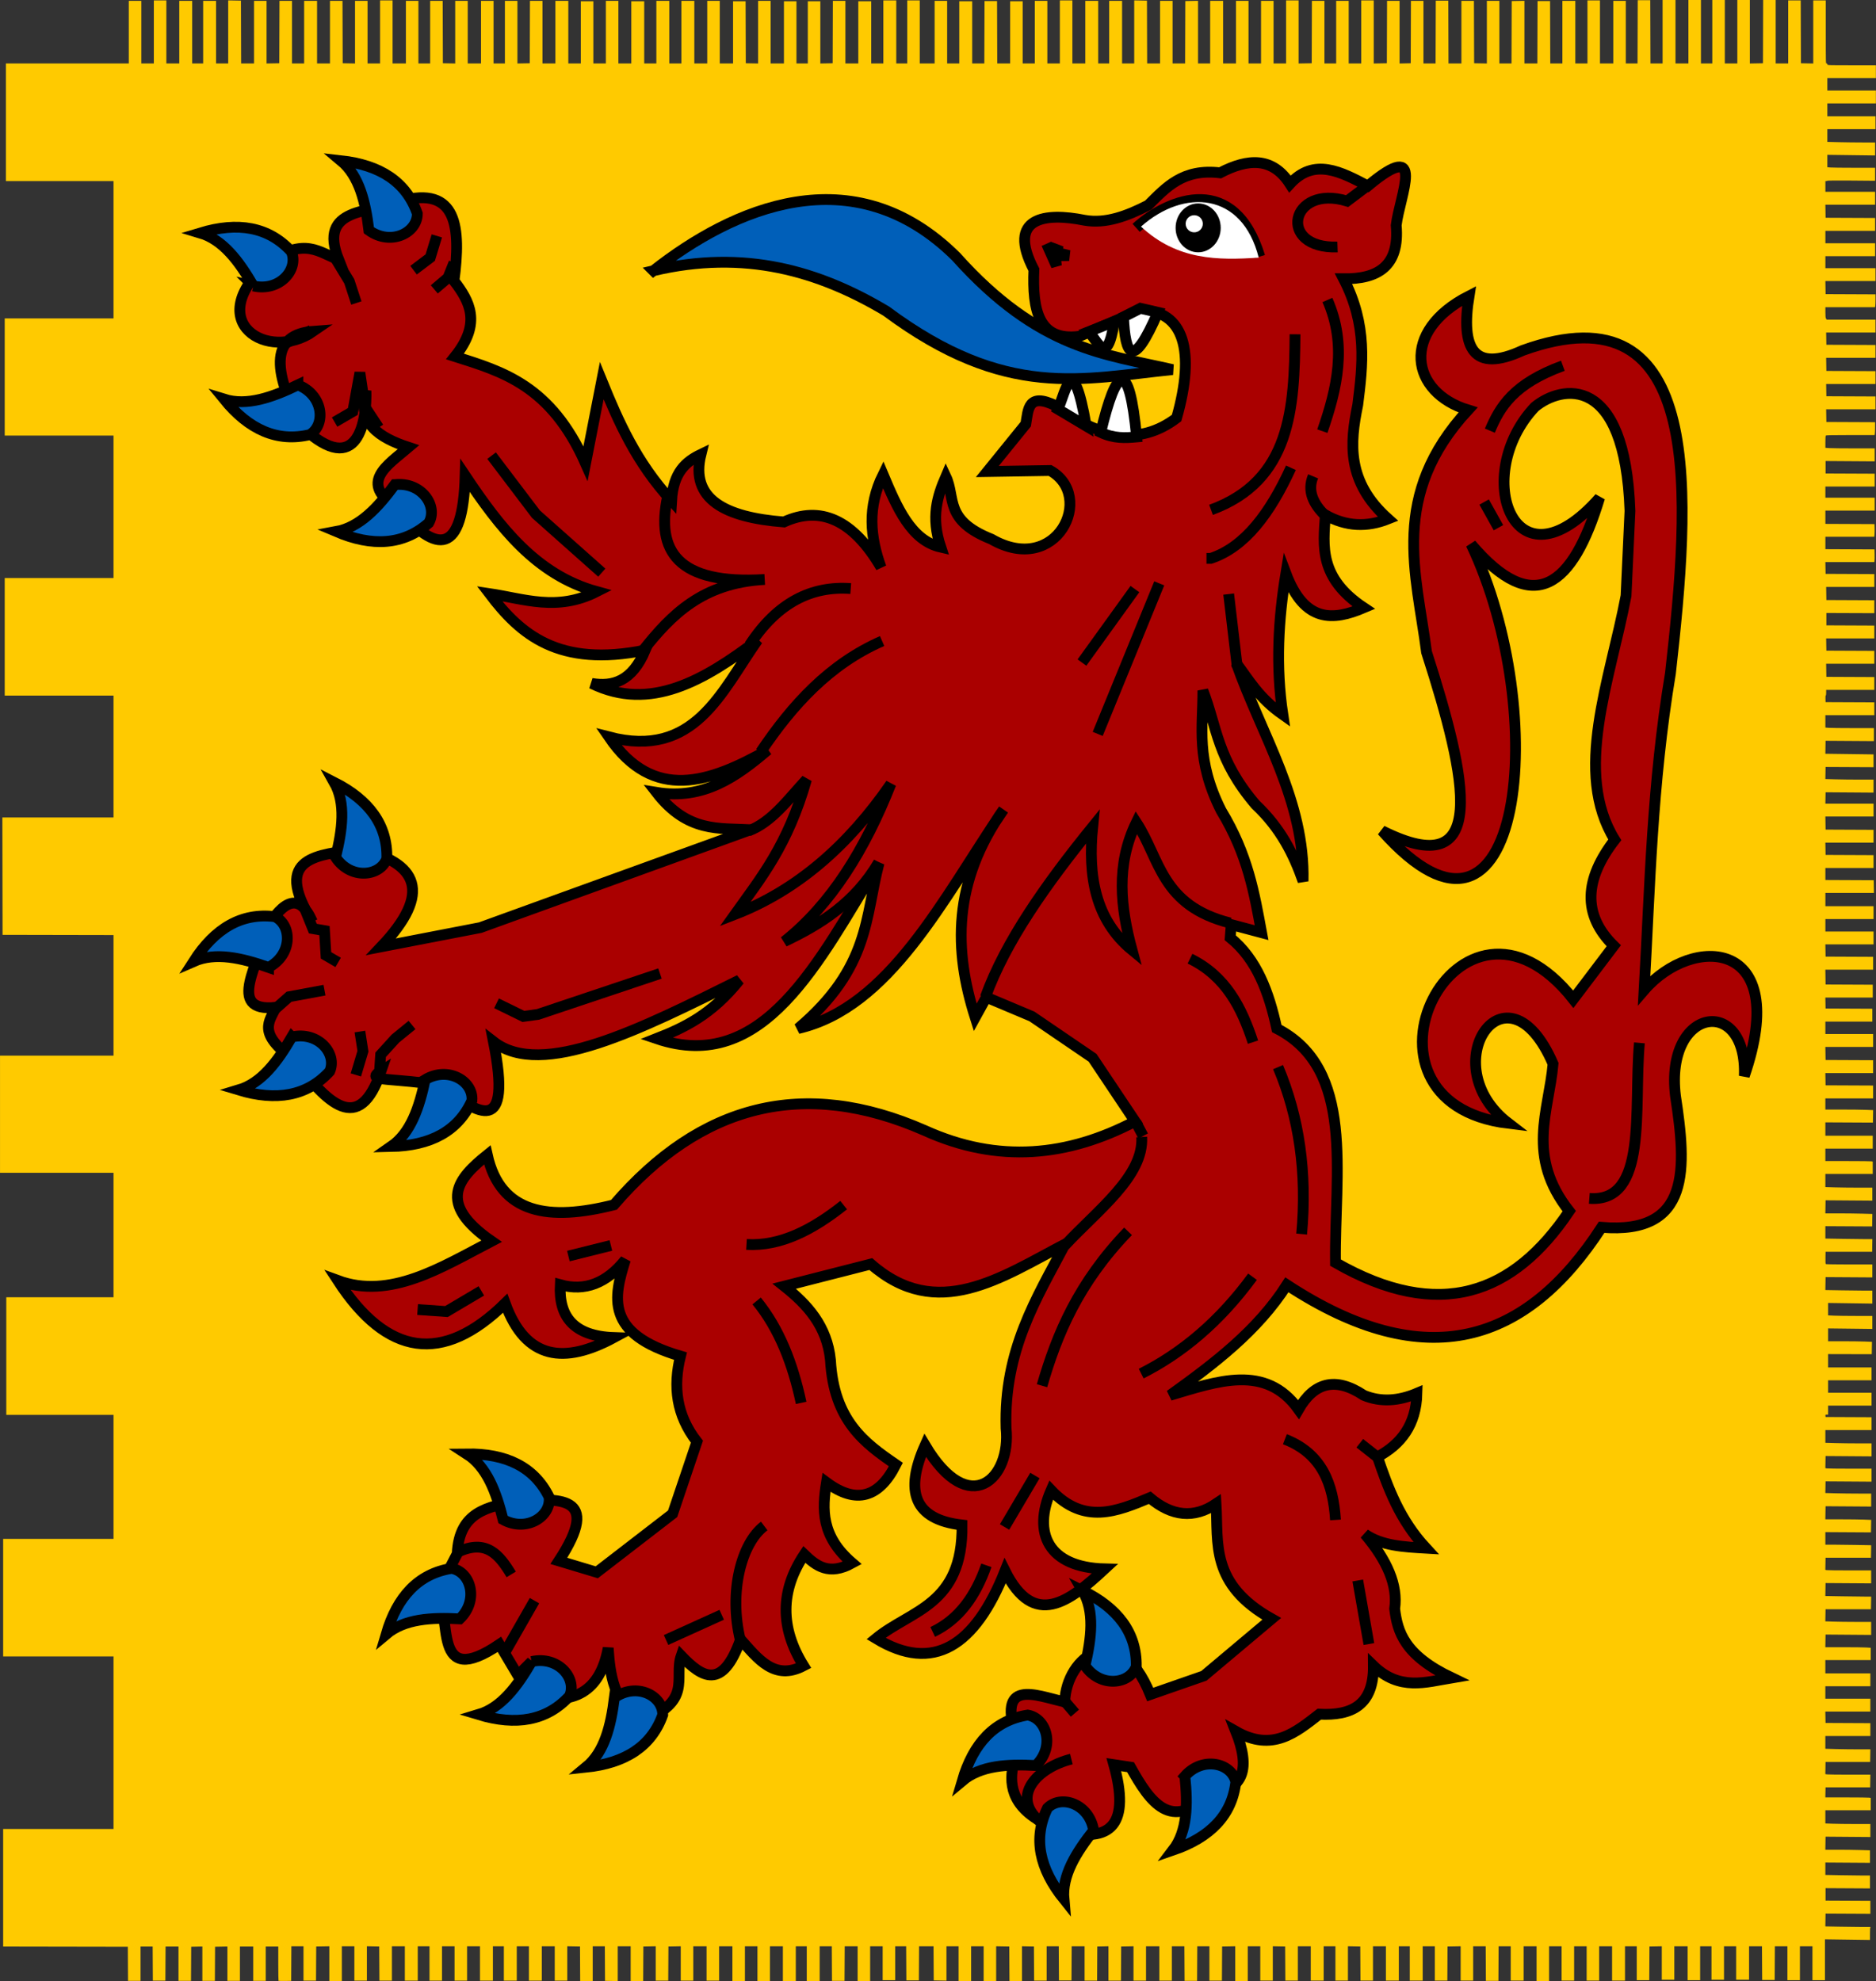 <?xml version="1.0" encoding="UTF-8" standalone="no"?>
<!-- Created with Inkscape (http://www.inkscape.org/) -->

<svg
   xmlns:dc="http://purl.org/dc/elements/1.1/"
   xmlns:cc="http://creativecommons.org/ns#"
   xmlns:rdf="http://www.w3.org/1999/02/22-rdf-syntax-ns#"
   xmlns:svg="http://www.w3.org/2000/svg"
   xmlns="http://www.w3.org/2000/svg"
   xmlns:sodipodi="http://sodipodi.sourceforge.net/DTD/sodipodi-0.dtd"
   xmlns:inkscape="http://www.inkscape.org/namespaces/inkscape"
   width="428.129"
   height="452.178"
   id="svg23180"
   version="1.1"
   inkscape:version="0.48.4 r9939"
   sodipodi:docname="Nieuw document 91">
  <rect width="100%" height="100%" fill="#333333" stroke="none"/>
  <defs
     id="defs23182" />
  <sodipodi:namedview
     id="base"
     pagecolor="#ffffff"
     bordercolor="#666666"
     borderopacity="1.0"
     inkscape:pageopacity="0.0"
     inkscape:pageshadow="2"
     inkscape:zoom="0.35"
     inkscape:cx="240.49302"
     inkscape:cy="186.089"
     inkscape:document-units="px"
     inkscape:current-layer="layer1"
     showgrid="false"
     fit-margin-top="0"
     fit-margin-left="0"
     fit-margin-right="0"
     fit-margin-bottom="0"
     inkscape:window-width="1600"
     inkscape:window-height="837"
     inkscape:window-x="-8"
     inkscape:window-y="-8"
     inkscape:window-maximized="1" />
  <g
     inkscape:label="Laag 1"
     inkscape:groupmode="layer"
     id="layer1"
     transform="translate(-134.507,-266.273)">
    <path
       style="fill:#ffca00;fill-opacity:1"
       d="m 198.074,718.382 c -0.034,-0.037 -0.062,-1.823 -0.062,-3.969 l 0,-3.901 -1.429,0 -1.429,0 0,3.917 0,3.917 -1.429,0 -1.429,0 0,-3.917 0,-3.917 -1.518,0 -1.518,0 0,3.917 0,3.917 -1.429,0 -1.429,0 0,-3.92 0,-3.92 -1.407,0.027 -1.407,0.027 -0.023,3.893 -0.023,3.893 -1.428,0 -1.428,0 0,-3.92 0,-3.92 -1.273,0.027 -1.273,0.028 -0.023,3.893 -0.023,3.893 -1.428,0 -1.428,0 0,-3.917 0,-3.917 -1.473,0 -1.473,0 -0.023,3.893 -0.023,3.893 -1.429,0 -1.429,0 -0.023,-3.893 -0.023,-3.893 -1.383,0 -1.383,0 0,3.917 0,3.917 -1.428,0 -1.428,0 -0.023,-3.893 -0.023,-3.893 -14.225,-0.025 -14.225,-0.025 0,-13.417 0,-13.417 12.595,0 12.595,0 0,-19.685 0,-19.685 -12.595,0 -12.595,0 0,-13.417 0,-13.417 12.595,0 12.595,0 0,-14.152 0,-14.152 -12.237,0 -12.237,0 0,-13.417 0,-13.417 12.237,0 12.237,0 0,-14.201 0,-14.201 -12.952,0 -12.952,0 0,-13.368 0,-13.368 12.952,0 12.952,0 0,-13.76 0,-13.76 -12.662,-0.025 -12.662,-0.025 -0.023,-13.393 -0.023,-13.393 12.684,0 12.684,0 0,-13.907 0,-13.907 -12.416,0 -12.416,0 0,-13.417 0,-13.417 12.416,0 12.416,0 0,-16.257 0,-16.257 -12.416,0 -12.416,0 0,-13.368 0,-13.368 12.416,0 12.416,0 0,-15.67 0,-15.67 -12.282,0 -12.282,0 0,-13.417 0,-13.417 14.024,0 14.024,0 0,-7.149 0,-7.149 1.429,0 1.429,0 0,7.149 0,7.149 1.429,0 1.429,0 0,-7.198 0,-7.198 1.429,0 1.429,0 0,7.198 0,7.198 1.474,0 1.474,0 0,-7.149 0,-7.149 1.474,0 1.474,0 0,7.149 0,7.149 1.251,0 1.25,0 0,-7.149 0,-7.149 1.474,0 1.474,0 0,7.149 0,7.149 1.385,0 1.385,0 0,-7.201 0,-7.201 1.452,0.027 1.452,0.027 0.023,7.174 0.023,7.174 1.473,0 1.473,0 0,-7.149 0,-7.149 1.429,0 1.429,0 0,7.152 0,7.152 1.452,-0.027 1.452,-0.027 0.023,-7.125 0.023,-7.125 1.429,0 1.429,0 0,7.149 0,7.149 1.385,0 1.385,0 0,-7.149 0,-7.149 1.474,0 1.474,0 0,7.149 0,7.149 1.474,0 1.474,0 0,-7.149 0,-7.149 1.429,0 1.429,0 0.023,7.125 0.023,7.125 1.407,0.027 1.407,0.027 0,-7.152 0,-7.152 1.429,0 1.429,0 0,7.149 0,7.149 1.429,0 1.429,0 0,-7.198 0,-7.198 1.429,0 1.429,0 0,7.198 0,7.198 1.518,0 1.518,0 0,-7.149 0,-7.149 1.429,0 1.429,0 0,7.149 0,7.149 1.34,0 1.34,0 0,-7.149 0,-7.149 1.429,0 1.429,0 0.023,7.125 0.023,7.125 1.407,0.027 1.407,0.027 0,-7.152 0,-7.152 1.429,0 1.429,0 0,7.149 0,7.149 1.518,0 1.518,0 0,-7.149 0,-7.149 1.429,0 1.429,0 0,7.149 0,7.149 1.295,0 1.295,0 0,-7.149 0,-7.149 1.429,0 1.429,0 0,7.152 0,7.152 1.407,-0.027 1.407,-0.027 0.023,-7.125 0.023,-7.125 1.429,0 1.429,0 0,7.149 0,7.149 1.474,0 1.474,0 0,-7.149 0,-7.149 1.474,0 1.474,0 0,7.149 0,7.149 1.429,0 1.429,0 0,-7.1 0,-7.1 1.429,0 1.429,0 0,7.1 0,7.1 1.429,0 1.429,0 0,-7.149 0,-7.149 1.429,0 1.429,0 0,7.149 0,7.149 1.474,0 1.474,0 0,-7.1 0,-7.1 1.474,0 1.474,0 0,7.1 0,7.1 1.385,0 1.385,0 0,-7.149 0,-7.149 1.474,0 1.474,0 0,7.149 0,7.149 1.385,0 1.385,0 0,-7.149 0,-7.149 1.474,0 1.474,0 0,7.149 0,7.149 1.474,0 1.474,0 0,-7.149 0,-7.149 1.429,0 1.429,0 0,7.149 0,7.149 1.518,0 1.518,0 0,-7.1 0,-7.1 1.429,0 1.429,0 0.023,7.076 0.023,7.076 1.407,0.027 1.407,0.027 0,-7.152 0,-7.152 1.429,0 1.429,0 0,7.149 0,7.149 1.518,0 1.518,0 0,-7.1 0,-7.1 1.429,0 1.429,0 0,7.1 0,7.1 1.295,0 1.295,0 0,-7.1 0,-7.1 1.429,0 1.429,0 0,7.103 0,7.103 1.407,-0.027 1.407,-0.027 0.023,-7.125 0.023,-7.125 1.429,0 1.429,0 0,7.149 0,7.149 1.474,0 1.474,0 0,-7.1 0,-7.1 1.474,0 1.474,0 0,7.1 0,7.1 1.385,0 1.385,0 0,-7.198 0,-7.198 1.474,0 1.474,0 0,7.198 0,7.198 1.25,0 1.251,0 0,-7.198 0,-7.198 1.429,0 1.429,0 0,7.198 0,7.198 1.697,0 1.697,0 0,-7.149 0,-7.149 1.429,0 1.429,0 0,7.149 0,7.149 1.385,0 1.385,0 0,-7.1 0,-7.1 1.474,0 1.474,0 0,7.1 0,7.1 1.384,0 1.384,0 0.023,-7.125 0.023,-7.125 1.429,0 1.429,0 0.023,7.125 0.023,7.125 1.473,0 1.473,0 0,-7.1 0,-7.1 1.429,0 1.429,0 0,7.1 0,7.1 1.385,0 1.385,0 0,-7.149 0,-7.149 1.429,0 1.429,0 0,7.149 0,7.149 1.429,0 1.429,0 0,-7.198 0,-7.198 1.429,0 1.429,0 0,7.198 0,7.198 1.474,0 1.474,0 0,-7.149 0,-7.149 1.474,0 1.474,0 0,7.149 0,7.149 1.25,0 1.251,0 0,-7.149 0,-7.149 1.474,0 1.474,0 0,7.149 0,7.149 1.385,0 1.385,0 0,-7.201 0,-7.201 1.452,0.027 1.452,0.027 0.023,7.174 0.023,7.174 1.473,0 1.473,0 0,-7.149 0,-7.149 1.429,0 1.429,0 0,7.149 0,7.149 1.429,0 1.429,0 0.023,-7.125 0.023,-7.125 1.452,-0.027 1.452,-0.027 0,7.152 0,7.152 1.385,0 1.385,0 0,-7.149 0,-7.149 1.474,0 1.474,0 0,7.149 0,7.149 1.474,0 1.474,0 0,-7.149 0,-7.149 1.429,0 1.429,0 0,7.149 0,7.149 1.429,0 1.429,0 0,-7.149 0,-7.149 1.429,0 1.429,0 0,7.149 0,7.149 1.429,0 1.429,0 0,-7.198 0,-7.198 1.429,0 1.429,0 0,7.201 0,7.201 1.496,-0.027 1.496,-0.027 0.023,-7.125 0.023,-7.125 1.429,0 1.429,0 0,7.149 0,7.149 1.34,0 1.34,0 0,-7.149 0,-7.149 1.429,0 1.429,0 0,7.149 0,7.149 1.429,0 1.429,0 0,-7.198 0,-7.198 1.429,0 1.429,0 0,7.201 0,7.201 1.496,-0.027 1.496,-0.027 0.023,-7.125 0.023,-7.125 1.429,0 1.429,0 0,7.152 0,7.152 1.273,-0.028 1.273,-0.027 0.023,-7.125 0.023,-7.125 1.429,0 1.429,0 0,7.149 0,7.149 1.384,0 1.384,0 0.023,-7.174 0.023,-7.174 1.429,0 1.429,0 0.023,7.174 0.023,7.174 1.473,0 1.473,0 0,-7.149 0,-7.149 1.429,0 1.429,0 0.023,7.125 0.023,7.125 1.452,0.027 1.452,0.027 0,-7.152 0,-7.152 1.429,0 1.429,0 0,7.149 0,7.149 1.384,0 1.384,0 0.023,-7.125 0.023,-7.125 1.452,-0.027 1.452,-0.027 0,7.152 0,7.152 1.473,0 1.473,0 0.023,-7.125 0.023,-7.125 1.429,0 1.429,0 0.023,7.125 0.023,7.125 1.384,0 1.384,0 0,-7.149 0,-7.149 1.474,0 1.474,0 0,7.149 0,7.149 1.385,0 1.385,0 0,-7.198 0,-7.198 1.429,0 1.429,0 0,7.198 0,7.198 1.518,0 1.518,0 0,-7.149 0,-7.149 1.429,0 1.429,0 0,7.149 0,7.149 1.339,0 1.339,0 0.023,-7.223 0.023,-7.223 1.429,0 1.429,0 0.023,7.223 0.023,7.223 1.384,0 1.384,0 0,-7.247 0,-7.247 1.474,0 1.474,0 0,7.247 0,7.247 1.474,0 1.474,0 0,-7.247 0,-7.247 1.429,0 1.429,0 0,7.247 0,7.247 1.295,0 1.295,0 0,-7.247 0,-7.247 1.429,0 1.429,0 0,7.247 0,7.247 1.429,0 1.429,0 0,-7.247 0,-7.247 1.429,0 1.429,0 0,7.25 0,7.25 1.496,-0.027 1.496,-0.027 0.023,-7.223 0.023,-7.223 1.429,0 1.429,0 0,7.247 0,7.247 1.429,0 1.429,0 0,-7.198 0,-7.198 1.429,0 1.429,0 0.023,7.174 0.023,7.174 1.407,0.027 1.407,0.027 0,-7.201 0,-7.201 1.429,0 1.429,0 0,7.198 c 0,7.133 0,7.198 0.179,7.198 0.119,0 0.179,0.066 0.179,0.196 0,0.194 0.06,0.196 5.538,0.196 l 5.538,0 0,1.469 0,1.469 -5.538,0 -5.538,0 0,1.42 0,1.42 5.538,0 5.538,0 0,1.469 0,1.469 -5.538,0 -5.538,0 0,1.469 0,1.469 5.493,0 5.493,0 0,1.469 0,1.469 -5.493,0 -5.493,0 0,1.453 0,1.453 2.613,0.064 c 1.437,0.035 3.889,0.065 5.449,0.065 l 2.836,0 0,1.484 0,1.484 -5.449,-0.071 -5.449,-0.071 0,1.413 0,1.413 0.683,0.064 c 0.376,0.035 2.828,0.064 5.449,0.064 l 4.765,0 0,1.482 0,1.482 -5.449,-0.045 c -2.997,-0.025 -5.449,-0.008 -5.449,0.036 0,0.044 -0.101,0.081 -0.223,0.081 l -0.223,0 0,1.224 0,1.224 5.672,0 5.672,0 0,1.469 0,1.469 -5.674,0 -5.674,0 0.025,1.493 0.025,1.494 5.65,0.025 5.65,0.025 0,1.468 0,1.468 -5.672,0 -5.672,0 0,1.42 0,1.42 5.672,0 5.672,0 0,1.469 0,1.469 -5.672,0 -5.672,0 0,1.371 0,1.371 5.717,0 5.717,0 0,1.469 0,1.469 -5.719,0 -5.719,0 0.025,1.493 0.025,1.494 5.694,0.025 5.694,0.025 0,1.162 c 0,0.639 -0.025,1.3 -0.056,1.468 l -0.056,0.306 -5.661,0 -5.661,0 0,1.179 c 0,0.92 0.032,1.232 0.144,1.42 l 0.144,0.241 5.572,0 5.572,0 0,1.469 0,1.469 -5.63,0 -5.63,0 0.025,1.396 0.025,1.396 5.605,0.025 5.605,0.025 0,1.468 0,1.468 -5.63,0 -5.63,0 0.025,1.494 0.025,1.493 5.605,0.025 5.605,0.025 0,1.468 0,1.468 -5.63,0 -5.63,0 0.025,1.396 0.025,1.396 5.605,0.025 5.605,0.025 0,1.468 0,1.468 -5.63,0 -5.63,0 0.025,1.445 0.025,1.445 5.56,0.025 5.56,0.025 0,1.162 c 0,0.639 -0.025,1.3 -0.056,1.468 l -0.056,0.306 -5.509,0 c -4.166,0 -5.535,0.029 -5.616,0.118 -0.073,0.08 -0.107,0.545 -0.107,1.454 l 0,1.337 0.871,0.064 c 0.479,0.035 3.011,0.064 5.627,0.064 l 4.756,0 0,1.482 0,1.482 -5.605,-0.038 -5.605,-0.038 0,1.42 0,1.42 5.605,0.025 5.605,0.025 0,1.468 0,1.468 -5.627,0 -5.627,0 0,1.273 0,1.273 5.627,0 5.627,0 0,1.469 0,1.469 -5.627,0 -5.627,0 0,1.517 0,1.517 5.605,0.025 5.605,0.025 0.028,0.93 c 0.015,0.512 0,1.162 -0.029,1.445 l -0.056,0.514 -5.576,0 -5.576,0 0,1.419 0,1.419 5.605,0.025 5.605,0.025 0.027,1.126 c 0.015,0.619 0,1.269 -0.026,1.445 l -0.053,0.318 -5.581,0 -5.581,0 0.025,1.347 0.025,1.347 5.56,0.025 5.56,0.025 0,1.468 0,1.468 -5.496,0 -5.496,0 0.025,1.494 0.025,1.493 5.471,0.025 5.471,0.025 0,1.475 0,1.475 -5.471,-0.021 -5.471,-0.021 0,1.41 0,1.41 5.471,0.025 5.471,0.025 0,1.468 0,1.468 -5.496,0 -5.496,0 0.025,1.396 0.025,1.396 5.471,0.025 5.471,0.025 0,1.468 0,1.468 -5.496,0 -5.496,0 0.025,1.494 0.025,1.494 5.471,0.025 5.471,0.025 0,1.468 0,1.468 -5.493,0 -5.493,0 0,0.637 c 0,0.376 -0.038,0.637 -0.093,0.637 -0.059,0 -0.083,0.28 -0.067,0.759 l 0.026,0.759 5.56,0.025 5.56,0.025 0,1.468 0,1.468 -5.583,0 -5.583,0 0,1.406 0,1.406 0.737,0.063 c 0.405,0.035 2.897,0.064 5.538,0.064 l 4.801,0 0,1.482 0,1.482 -5.516,-0.037 -5.516,-0.037 -0.025,1.481 -0.025,1.481 5.496,0.073 5.496,0.073 0,1.459 0,1.459 -5.471,-0.026 -5.471,-0.026 -0.025,1.38 -0.025,1.38 2.295,0.065 c 1.262,0.036 3.735,0.065 5.496,0.065 l 3.201,0 0,1.484 0,1.484 -5.471,-0.039 -5.471,-0.039 -0.025,1.298 -0.025,1.298 5.496,0 5.496,0 0,1.469 0,1.469 -5.496,0 -5.496,0 0.025,1.493 0.025,1.494 5.471,0.025 5.471,0.025 0,1.468 0,1.468 -5.496,0 -5.496,0 0.025,1.396 0.025,1.396 5.471,0.025 5.471,0.025 0,1.468 0,1.468 -5.493,0 -5.493,0 0,1.37 0,1.37 5.516,0.025 5.516,0.025 0.025,1.445 0.025,1.445 -5.54,0 -5.54,0 0,1.518 0,1.518 5.493,0 5.493,0 0,1.469 0,1.469 -5.493,0 -5.493,0 0,1.42 0,1.42 5.493,0 5.493,0 0,1.469 0,1.469 -5.496,0 -5.496,0 0.025,1.396 0.025,1.396 5.426,0.025 5.426,0.025 0,1.468 0,1.468 -5.451,0 -5.451,0 0.025,1.689 0.025,1.689 5.382,0.025 5.382,0.025 0,1.468 0,1.468 -5.407,0 -5.407,0 0.025,1.249 0.025,1.249 5.337,0.025 5.337,0.025 0,1.468 0,1.468 -5.359,0 -5.359,0 0,1.42 0,1.42 5.449,0 5.449,0 0,1.469 0,1.469 -5.451,0 -5.451,0 0.025,1.493 0.025,1.494 5.426,0.025 5.426,0.025 0,1.468 0,1.468 -5.451,0 -5.451,0 0.025,1.396 0.025,1.396 5.426,0.025 5.426,0.025 0,1.468 0,1.468 -5.449,0 -5.449,0 0,1.273 0,1.273 3.774,0 c 2.076,0 4.529,0.029 5.451,0.064 l 1.677,0.064 -0.025,1.424 -0.025,1.424 -5.426,-0.028 -5.426,-0.028 0,1.527 0,1.527 5.404,0 5.404,0 0,1.469 0,1.469 -5.404,0 -5.404,0 0,1.42 0,1.42 5.125,0 c 2.819,0 5.25,0.028 5.404,0.061 l 0.279,0.061 0,1.408 0,1.408 -5.404,0 -5.404,0 0,1.502 0,1.502 2.077,0.064 c 1.142,0.035 3.554,0.064 5.359,0.065 l 3.283,0 0,1.484 0,1.484 -5.337,-0.04 -5.337,-0.04 -0.025,1.493 -0.025,1.494 3.017,0 c 1.659,0 4.073,0.03 5.364,0.065 l 2.347,0.064 -0.025,1.425 -0.025,1.425 -5.337,-0.03 -5.337,-0.03 0,1.413 0,1.413 3.766,0.065 c 2.071,0.036 4.484,0.065 5.362,0.065 l 1.596,0 -0.025,1.445 -0.025,1.445 -5.315,0 -5.315,0 -0.025,1.364 c -0.019,1.025 0.01,1.383 0.089,1.443 0.062,0.044 2.476,0.08 5.362,0.081 l 5.248,0 0,1.479 0,1.479 -5.337,-0.034 -5.337,-0.034 -0.025,1.477 -0.025,1.477 3.768,0.065 c 2.073,0.036 4.485,0.065 5.362,0.065 l 1.593,0 0,1.479 0,1.479 -5.047,-0.072 -5.047,-0.072 0,1.418 0,1.418 1.354,0.064 c 0.745,0.035 3.016,0.064 5.047,0.064 l 3.693,0 0,1.485 0,1.485 -5.047,-0.061 -5.047,-0.061 0,1.465 0,1.465 3.38,0 c 1.859,0 4.111,0.029 5.004,0.064 l 1.625,0.064 -0.025,1.413 -0.025,1.413 -4.98,-0.012 -4.98,-0.012 0,1.522 0,1.522 4.957,0 4.957,0 0,1.469 0,1.469 -4.957,0 -4.957,0 0,1.42 0,1.42 4.957,0 4.957,0 0,1.469 0,1.469 -4.957,0 -4.957,0 0,1.028 0,1.028 -0.319,0 c -0.295,0 -0.317,0.021 -0.29,0.269 l 0.028,0.269 5.248,0.025 5.248,0.025 0,1.468 0,1.468 -5.27,0 -5.27,0 0,1.453 0,1.453 2.292,0.065 c 1.261,0.036 3.632,0.065 5.27,0.065 l 2.978,0 0,1.484 0,1.484 -5.248,-0.039 -5.248,-0.039 -0.025,1.382 -0.025,1.382 0.337,0.061 c 0.185,0.034 2.558,0.061 5.272,0.062 l 4.935,0 0,1.48 0,1.48 -5.248,-0.036 -5.248,-0.036 -0.025,1.331 -0.025,1.331 2.295,0.065 c 1.262,0.036 3.615,0.065 5.228,0.065 l 2.933,0 0,1.482 0,1.482 -5.203,-0.037 -5.203,-0.037 -0.025,1.493 -0.025,1.494 3.553,0 c 1.954,0 4.308,0.029 5.23,0.064 l 1.677,0.064 -0.025,1.426 -0.025,1.426 -5.203,-0.031 -5.203,-0.031 0,1.43 0,1.43 1.593,0 c 0.876,0 3.229,0.029 5.228,0.065 l 3.635,0.065 -0.025,1.429 -0.025,1.429 -5.181,0 -5.181,0 -0.025,1.383 -0.025,1.383 0.281,0.061 c 0.155,0.034 2.507,0.062 5.228,0.062 l 4.946,0 0,1.48 0,1.48 -5.203,-0.035 -5.203,-0.035 -0.025,1.478 -0.025,1.478 3.687,0.065 c 2.028,0.036 4.381,0.065 5.23,0.065 l 1.543,0 -0.025,1.445 -0.025,1.445 -5.181,0 -5.181,0 -0.025,1.38 -0.025,1.38 1.811,0.064 c 0.996,0.035 3.349,0.064 5.228,0.065 l 3.417,0 0,1.484 0,1.484 -5.203,-0.04 -5.203,-0.04 -0.025,1.445 -0.025,1.445 4.178,0 c 2.298,0 4.63,0.029 5.183,0.064 l 1.005,0.064 0,1.405 0,1.405 -5.181,0 -5.181,0 0,1.518 0,1.518 5.136,0 5.136,0 0,1.469 0,1.469 -5.136,0 -5.136,0 0,1.42 0,1.42 5.136,0 5.136,0 0,1.469 0,1.469 -5.139,0 -5.139,0 0.025,1.298 0.025,1.298 5.114,0.025 5.114,0.025 0,1.468 0,1.468 -5.136,0 -5.136,0 0,1.453 0,1.453 2.292,0.065 c 1.261,0.035 3.573,0.065 5.138,0.065 l 2.846,0 -0.025,1.445 -0.025,1.445 -5.091,0 -5.091,0 -0.025,1.382 -0.025,1.382 0.417,0.063 c 0.229,0.035 2.543,0.063 5.141,0.063 l 4.724,0 -0.025,1.445 -0.025,1.445 -5.091,0 -5.091,0 -0.025,1.151 -0.025,1.151 4.849,0 c 2.667,0 4.999,0.028 5.184,0.062 l 0.335,0.061 0,1.407 0,1.407 -5.181,0 -5.181,0 0,1.503 0,1.503 1.675,0.064 c 0.921,0.035 3.232,0.064 5.136,0.064 l 3.461,0 0,1.484 0,1.484 -5.114,-0.04 -5.114,-0.04 -0.025,1.494 -0.025,1.493 2.801,0 c 1.541,0 3.833,0.029 5.094,0.065 l 2.292,0.065 0,1.429 0,1.429 -5.091,-0.035 -5.091,-0.035 0,1.414 0,1.414 3.417,0.065 c 1.879,0.035 4.17,0.065 5.091,0.065 l 1.675,0 0,1.473 0,1.473 -5.069,-0.028 -5.069,-0.028 0,1.42 0,1.42 5.114,0.025 5.114,0.025 0,1.476 0,1.476 -5.114,-0.026 -5.114,-0.026 -0.025,1.471 -0.025,1.471 3.419,0.065 c 1.88,0.036 4.197,0.065 5.149,0.065 l 1.73,0 -0.054,0.22 c -0.03,0.121 -0.054,0.786 -0.055,1.478 l 0,1.257 -5.136,-0.072 -5.136,-0.072 0,4.666 0,4.666 -1.429,0 -1.429,0 0,-3.868 0,-3.869 -1.429,0 -1.429,0 0,3.869 0,3.868 -1.429,0 -1.429,0 0,-3.868 0,-3.869 -1.428,0 -1.428,0 -0.023,3.844 -0.023,3.844 -1.429,0 -1.429,0 -0.023,-3.844 -0.023,-3.844 -1.473,0 -1.473,0 0,3.819 0,3.82 -1.474,0 -1.474,0 0,-3.82 0,-3.819 -1.385,0 -1.385,0 0,3.819 0,3.82 -1.429,0 -1.429,0 0,-3.82 0,-3.819 -1.295,0 -1.295,0 0,3.869 0,3.868 -1.429,0 -1.429,0 0,-3.868 0,-3.869 -1.518,0 -1.518,0 0,3.819 0,3.82 -1.429,0 -1.429,0 0,-3.822 0,-3.822 -1.407,0.027 -1.407,0.027 -0.023,3.844 -0.023,3.844 -1.428,0 -1.428,0 0,-3.868 0,-3.869 -1.34,0 -1.34,0 0,3.917 0,3.917 -1.474,0 -1.474,0 0,-3.917 0,-3.917 -1.474,0 -1.474,0 0,3.917 0,3.917 -1.429,0 -1.429,0 0,-3.917 0,-3.917 -1.429,0 -1.429,0 0,3.917 0,3.917 -1.429,0 -1.429,0 0,-3.917 0,-3.917 -1.429,0 -1.429,0 0,3.966 0,3.966 -1.429,0 -1.429,0 0,-3.966 0,-3.966 -1.474,0 -1.474,0 0,3.917 0,3.917 -1.474,0 -1.474,0 0,-3.917 0,-3.917 -1.383,0 -1.383,0 -0.023,3.942 -0.023,3.942 -1.429,0 -1.429,0 -0.023,-3.942 -0.023,-3.942 -1.428,0 -1.428,0 0,3.917 0,3.917 -1.429,0 -1.429,0 0,-3.92 0,-3.92 -1.496,0.027 -1.496,0.027 -0.023,3.893 -0.023,3.893 -1.428,0 -1.428,0 0,-3.917 0,-3.917 -1.385,0 -1.385,0 0,3.917 0,3.917 -1.474,0 -1.474,0 0,-3.917 0,-3.917 -1.251,0 -1.25,0 0,3.917 0,3.917 -1.474,0 -1.474,0 0,-3.917 0,-3.917 -1.474,0 -1.474,0 0,3.917 0,3.917 -1.428,0 -1.428,0 -0.023,-3.893 -0.023,-3.893 -1.407,-0.027 -1.407,-0.027 0,3.92 0,3.92 -1.429,0 -1.429,0 0,-3.917 0,-3.917 -1.34,0 -1.34,0 0,3.917 0,3.917 -1.474,0 -1.474,0 0,-3.917 0,-3.917 -1.474,0 -1.474,0 0,3.917 0,3.917 -1.428,0 -1.428,0 -0.023,-3.893 -0.023,-3.893 -1.407,-0.027 -1.407,-0.027 0,3.92 0,3.92 -1.429,0 -1.429,0 0,-3.917 0,-3.917 -1.429,0 -1.429,0 0,3.966 0,3.966 -1.429,0 -1.429,0 0,-3.969 0,-3.969 -1.496,0.027 -1.496,0.027 -0.023,3.893 -0.023,3.893 -1.428,0 -1.428,0 0,-3.917 0,-3.917 -1.384,0 -1.383,0 -0.023,3.942 -0.023,3.942 -1.429,0 -1.429,0 -0.023,-3.942 -0.023,-3.942 -1.428,0 -1.428,0 0,3.917 0,3.917 -1.429,0 -1.429,0 0,-3.917 0,-3.917 -1.518,0 -1.518,0 0,3.917 0,3.917 -1.429,0 -1.429,0 0,-3.92 0,-3.92 -1.407,0.027 -1.407,0.027 -0.023,3.893 -0.023,3.893 -1.428,0 -1.428,0 0,-3.92 0,-3.92 -1.273,0.028 -1.273,0.027 -0.023,3.893 -0.023,3.893 -1.428,0 -1.428,0 0,-3.917 0,-3.917 -1.473,0 -1.473,0 -0.023,3.893 -0.023,3.893 -1.429,0 -1.429,0 -0.023,-3.893 -0.023,-3.893 -1.383,0 -1.383,0 0,3.917 0,3.917 -1.428,0 -1.428,0 -0.023,-3.893 -0.023,-3.893 -1.362,-0.027 -1.362,-0.027 0,3.969 0,3.969 -1.428,0 -1.428,0 -0.023,-3.942 -0.023,-3.942 -1.496,-0.027 -1.496,-0.027 0,3.969 0,3.969 -1.429,0 -1.429,0 0,-3.966 0,-3.966 -1.429,0 -1.429,0 0,3.966 0,3.966 -1.429,0 -1.429,0 0,-3.966 0,-3.966 -1.385,0 -1.385,0 0,3.92 0,3.92 -1.452,-0.027 -1.452,-0.027 -0.023,-3.893 -0.023,-3.893 -1.65,0 -1.651,0 -0.023,3.893 -0.023,3.893 -1.429,0 -1.429,0 -0.023,-3.893 -0.023,-3.893 -1.25,0 -1.25,0 0,3.869 0,3.868 -1.429,0 -1.429,0 0,-3.868 0,-3.869 -1.429,0 -1.429,0 0,3.966 0,3.966 -1.429,0 -1.429,0 0,-3.966 0,-3.966 -1.473,0 -1.473,0 -0.023,3.942 -0.023,3.942 -1.429,0 -1.429,0 -0.023,-3.942 -0.023,-3.942 -1.383,0 -1.383,0 0,3.966 0,3.966 -1.474,0 -1.474,0 0,-3.966 0,-3.966 -1.25,0 -1.251,0 0,3.966 0,3.966 -1.474,0 -1.474,0 0,-3.966 0,-3.966 -1.474,0 -1.474,0 0,3.966 0,3.966 -1.429,0 -1.429,0 0,-3.966 0,-3.966 -1.429,0 -1.429,0 0,3.966 0,3.966 -1.429,0 -1.429,0 0,-3.966 0,-3.966 -1.518,0 -1.518,0 0,3.917 0,3.917 -1.429,0 -1.429,0 0,-3.917 0,-3.917 -1.518,0 -1.518,0 0,3.917 0,3.917 -1.429,0 -1.429,0 0,-3.92 0,-3.92 -1.407,0.027 -1.407,0.027 -0.023,3.893 -0.023,3.893 -1.428,0 -1.428,0 0,-3.92 0,-3.92 -1.407,0.027 -1.407,0.027 -0.023,3.942 -0.023,3.942 -1.428,0 -1.428,0 0,-3.966 0,-3.966 -1.474,0 -1.474,0 0,3.969 0,3.969 -1.452,-0.027 -1.452,-0.027 -0.023,-3.942 -0.023,-3.942 -1.383,0 -1.383,0 0,3.966 0,3.966 -1.428,0 -1.428,0 -0.023,-3.942 -0.023,-3.942 -1.452,-0.027 -1.452,-0.027 0,3.92 0,3.92 -1.429,0 -1.429,0 0,-3.917 0,-3.917 -1.474,0 -1.474,0 0,3.917 0,3.917 -1.474,0 -1.474,0 0,-3.917 0,-3.917 -1.385,0 -1.385,0 0,3.917 0,3.917 -1.474,0 -1.474,0 0,-3.917 0,-3.917 -1.25,0 -1.25,0 0,3.917 0,3.917 -1.474,0 -1.474,0 0,-3.917 0,-3.917 -1.474,0 -1.474,0 0,3.917 0,3.917 -1.429,0 -1.429,0 0,-3.917 0,-3.917 -1.429,0 -1.429,0 0,3.917 0,3.917 -1.429,0 -1.429,0 0,-3.917 0,-3.917 -1.34,0 -1.34,0 0,3.917 0,3.917 -1.474,0 -1.474,0 0,-3.917 0,-3.917 -1.474,0 -1.474,0 0,3.917 0,3.917 -1.428,0 -1.428,0 -0.023,-3.893 -0.023,-3.893 -1.407,-0.027 -1.407,-0.027 0,3.92 0,3.92 -1.429,0 -1.429,0 0,-3.917 0,-3.917 -1.429,0 -1.429,0 0,3.966 0,3.966 -1.429,0 -1.429,0 0,-3.969 0,-3.969 -1.496,0.027 -1.496,0.027 -0.023,3.893 -0.023,3.893 -1.428,0 -1.428,0 0,-3.917 0,-3.917 -1.383,0 -1.383,0 -0.023,3.942 -0.023,3.942 -1.39,0.027 c -0.764,0.015 -1.417,-0.007 -1.452,-0.041 z"
       id="path22852"
       inkscape:connector-curvature="0" />
    <path
       style="fill:#aa0000;fill-opacity:1;stroke:#000000;stroke-width:2.466;stroke-miterlimit:4;stroke-opacity:1;stroke-dasharray:none"
       d="m 238.122,330.357 c 1.586,-12.185 0.794,-21.801 -12.241,-18.193 l 0,0 c -6.771,2.784 -18.92,1.246 -14.088,13.357 -4.422,-1.561 -7.68,-5.276 -16.167,0.691 -15.152,13.54 0.067,22.837 10.393,15.66 -9.355,0.694 -9.812,8.289 -2.541,21.877 12.939,12.067 14.752,-1.843 14.55,-8.29 -2.017,7.405 2.947,10.68 9.7,12.896 -4.878,4.156 -11.5,8.117 -2.54,13.817 9.105,10.757 14.979,10.695 15.474,-7.369 7.807,11.681 16.158,22.657 30.024,26.483 -9.052,4.597 -16.587,1.635 -24.481,0.461 7.059,9.309 15.746,16.918 35.567,12.896 -3.016,7.131 -7.387,8.409 -12.241,7.6 13.385,6.544 25.707,-0.694 37.877,-9.902 -8.342,11.897 -14.447,27.198 -33.951,22.108 10.196,14.947 23.024,10.478 36.26,2.994 -7.144,6.086 -14.625,11.443 -25.405,9.672 7.16,9.239 14.319,8.093 21.479,8.521 l -61.666,22.338 -22.634,4.375 c 11.719,-12.339 8.43,-19.203 -5.081,-22.338 -9.04,1.459 -20.012,1.489 -10.624,16.581 -2.884,-6.594 -6.509,-5.061 -10.624,1.842 -0.966,7.039 -9.51,19.007 2.31,17.732 -1.408,3.172 -4.468,5.86 4.157,11.975 7.494,9.766 14.791,17.522 19.862,2.533 -4.363,2.663 3.543,1.401 13.857,3.454 8.363,6.523 16.098,11.646 11.779,-10.133 11.039,8.598 33.682,-2.9 56.123,-14.048 -6.313,7.915 -12.626,10.88 -18.939,13.357 24.465,8.329 37.036,-17.606 50.811,-40.07 -3.232,12.208 -1.986,23.834 -18.477,37.767 20.898,-4.836 32.98,-29.447 46.884,-49.973 -11.667,16.516 -11.349,32.146 -6.467,47.439 l 2.54,-4.606 10.393,4.375 13.857,9.442 9.7,14.508 c -15.293,8.012 -31.208,9.707 -48.039,2.073 -27.594,-12.117 -51.119,-5.977 -70.897,16.98 -14.728,3.724 -25.894,2.185 -28.906,-11.399 -6.636,5.334 -11.657,10.954 0.98,19.703 -11.582,6.031 -23.111,13.377 -35.112,8.956 11.226,17.244 23.94,19.231 38.215,5.211 4.714,13.021 13.589,13.868 24.823,7.816 -9.188,-0.315 -12.633,-4.794 -12.248,-12.05 5.604,1.556 10.564,-0.308 14.861,-5.699 -2.647,8.488 -4.803,16.893 12.575,21.983 -1.713,6.906 -0.974,13.487 3.756,19.541 l -5.553,16.447 -17.311,13.353 -8.655,-2.605 c 10.027,-15.323 -0.208,-14.172 -9.635,-13.678 -6.399,1.391 -13.133,2.315 -13.555,12.05 l -4.573,8.793 c 3.52,5.588 -1.394,22.453 14.208,11.887 l 6.859,11.562 c 10.087,2.655 16.152,-0.81 17.964,-10.747 0.408,6.102 1.216,12.113 7.186,16.935 12.357,-4.708 7.711,-10.044 9.472,-15.144 4.718,4.927 9.376,7.989 13.555,-3.745 3.968,4.441 7.724,9.508 14.371,6.025 -5.384,-8.684 -5.34,-17.153 0.163,-25.403 2.732,2.628 5.643,4.871 10.942,1.954 -7.155,-6.134 -6.862,-12.267 -5.879,-18.401 6.842,5.095 12.047,3.426 15.841,-4.071 -7.162,-4.901 -14.159,-10.032 -14.929,-23.855 -0.791,-7.771 -5.248,-12.646 -10.548,-16.855 l 19.761,-5.048 c 15.087,13.234 29.705,3.105 44.372,-4.588 -6.588,12.45 -14.042,24.253 -13.511,42.028 1.235,11.425 -8.339,20.941 -18.477,3.915 -4.67,10.427 -2.634,16.943 8.43,18.193 0.213,18.394 -11.65,19.348 -19.631,25.907 13.097,7.945 22.639,1.708 29.447,-15.429 6.608,13.261 14.629,7.081 22.749,-0.461 -12.936,-0.337 -16.506,-8.199 -12.241,-17.962 7.506,7.944 15.012,4.88 22.518,1.727 5.043,4.27 10.085,4.788 15.128,1.382 0.541,9.071 -1.382,18.356 12.703,26.253 l -15.474,13.011 -12.241,4.26 c -7.145,-17.691 -19.258,-8.7 -19.516,1.727 -7.013,-1.699 -15.516,-5.378 -10.97,8.29 4.529,-1.397 -10.611,13.866 10.162,20.956 11.702,3.301 15.705,-1.689 12.01,-14.969 l 3.811,0.576 c 4.482,8.024 9.256,14.944 18.245,5.872 7.775,-0.631 9.077,-5.745 5.774,-14.048 8.386,4.781 13.662,0.26 19.054,-3.915 7.269,0.372 12.446,-1.949 12.356,-11.054 5.966,5.784 11.933,3.757 17.899,2.763 -10.791,-5.144 -12.418,-10.451 -13.049,-15.775 0.77,-5.361 -1.734,-11.066 -6.813,-17.041 3.851,2.684 8.922,2.934 13.973,3.224 -6.063,-6.554 -8.643,-13.686 -11.086,-20.841 5.406,-2.862 8.829,-7.353 9.007,-14.508 -4.189,1.766 -8.244,2.071 -12.125,0.461 -6.571,-4.367 -11.404,-2.844 -14.897,3.224 -7.517,-10.501 -18.531,-6.416 -29.332,-3.224 10.068,-7.233 19.932,-14.669 26.675,-25.217 31.84,20.889 54.754,13.222 71.828,-13.126 20.47,1.711 19.36,-13.566 16.86,-29.937 -2.506,-20.476 16.425,-23.075 15.705,-4.606 10.842,-31.504 -11.89,-32.334 -22.865,-19.575 1.352,-23.715 1.765,-46.868 6.005,-72.311 4.487,-39.866 8.478,-88.948 -33.72,-73.692 -11.303,5.234 -14.155,-0.506 -12.241,-12.436 -15.834,8.067 -13.337,22.026 -0.231,26.023 -17.971,19.494 -11.794,37.242 -9.469,55.269 9.348,29.12 14.51,53.135 -10.162,40.761 32.474,36.516 38.558,-27.149 20.324,-65.402 14.358,16.937 23.269,9.538 29.332,-10.593 -19.561,22.222 -29.438,-5.204 -14.781,-20.726 6.05,-5.002 20.617,-7.827 21.71,23.72 l -0.894,19.377 c -3.676,19.421 -12.111,40.286 -2.57,55.697 -6.915,8.949 -7.478,17.073 -0.231,24.18 l -9.238,12.205 c -26.127,-33.06 -54.398,23.555 -14.781,28.325 -17.437,-13.352 -0.496,-38.218 10.162,-13.587 -0.954,10.863 -6.211,21.049 3.695,33.622 -12.682,18.894 -29.598,25.356 -53.351,11.745 -0.246,-20.499 4.564,-44.221 -13.396,-53.427 -1.792,-8.279 -4.551,-15.8 -10.624,-20.726 l 0.231,-2.994 6.929,1.842 c -1.651,-8.908 -3.1,-17.763 -9.238,-27.865 -5.829,-11.601 -4.134,-19.026 -4.157,-27.404 3.263,8.416 3.194,15.669 12.01,26.023 5.806,5.47 8.714,11.422 10.855,17.502 0.465,-18.338 -9.475,-33.379 -15.243,-49.742 2.973,3.915 5.059,7.83 10.624,11.745 -1.657,-11.089 -1.028,-21.764 0.693,-32.24 4.258,11.305 10.782,10.81 17.784,7.83 -10.286,-6.858 -9.255,-14.03 -8.776,-21.187 4.773,2.703 9.546,2.822 14.319,0.921 -9.476,-8.47 -8.743,-17.231 -6.929,-26.023 1.151,-9.09 2.234,-18.196 -3.233,-28.786 7.765,0.085 12.838,-2.803 12.01,-12.205 0.773,-6.673 7.072,-20.288 -6.467,-8.981 -6.126,-3.215 -12.258,-6.527 -17.784,-0.461 -3.94,-6.145 -9.539,-5.879 -15.936,-2.533 -8.552,-1.03 -12.324,3.34 -16.398,7.369 -4.85,2.492 -9.7,4.312 -14.55,3.454 -8.923,-1.801 -17.846,-0.755 -11.548,11.284 -0.366,9.124 1.002,16.412 10.393,15.199 l 13.857,-5.987 c 9.996,0.078 12.663,9.316 8.315,24.641 -8.506,6.428 -17.747,4.614 -27.484,-2.763 -6.498,-3.213 -6.366,0.847 -6.929,4.145 l -8.777,10.824 14.319,-0.23 c 10.419,5.781 1.57,24.27 -13.396,15.66 -10.845,-4.31 -8.113,-9.427 -10.393,-14.278 -1.941,4.487 -3.459,9.215 -1.155,16.12 -6.787,-1.54 -9.986,-9.043 -13.165,-16.581 -3.66,7.412 -2.934,14.386 -0.462,21.187 -6.451,-10.953 -13.874,-14.148 -22.172,-10.363 -13.442,-1.042 -21.47,-5.198 -18.939,-15.429 -3.416,1.643 -6.328,4.09 -6.698,10.593 -8.046,-8.745 -12.122,-18.056 -15.936,-27.404 l -3.695,18.884 c -7.908,-17.821 -18.887,-20.939 -29.793,-24.411 6.122,-7.689 3.336,-12.602 -0.231,-17.272 z"
       id="path20726-4-0"
       inkscape:connector-curvature="0"
       sodipodi:nodetypes="ccccccccccccccccccccccccccccccccccccccccccccccccccccccccccccccccccccccccccccccccccccccccccccccccccccccccccccccccccccccccccccccccccccccccccccccccccccccccccccccccccccccc" />
    <path
       style="fill:#005fb9;fill-opacity:1;stroke:#000000;stroke-width:2.466;stroke-linecap:butt;stroke-linejoin:miter;stroke-miterlimit:4;stroke-opacity:1;stroke-dasharray:none"
       d="m 283.621,328.054 c 20.848,-4.934 37.793,0.079 53.12,9.212 27.411,20.376 44.716,15.456 65.361,13.357 -15.466,-3.565 -30.41,-4.535 -49.425,-25.792 -23.528,-23.287 -51.028,-10.968 -69.056,3.224 z"
       id="path20728-1-7"
       inkscape:connector-curvature="0"
       sodipodi:nodetypes="ccccc" />
    <path
       style="fill:none;stroke:#000000;stroke-width:2.466;stroke-linecap:butt;stroke-linejoin:miter;stroke-miterlimit:4;stroke-opacity:1;stroke-dasharray:none"
       d="m 430.048,342.562 c -0.133,16.892 -0.94,33.403 -19.169,40.07"
       id="path20730-0-8"
       inkscape:connector-curvature="0"
       sodipodi:nodetypes="cc" />
    <path
       style="fill:none;stroke:#000000;stroke-width:2.466;stroke-linecap:butt;stroke-linejoin:miter;stroke-miterlimit:4;stroke-opacity:1;stroke-dasharray:none"
       d="m 437.438,334.733 c 4.535,10.356 2.214,20.187 -1.155,29.937"
       id="path20732-1-6"
       inkscape:connector-curvature="0"
       sodipodi:nodetypes="cc" />
    <path
       style="fill:none;stroke:#000000;stroke-width:2.466;stroke-linecap:butt;stroke-linejoin:miter;stroke-miterlimit:4;stroke-opacity:1;stroke-dasharray:none"
       d="m 286.854,379.639 c -2.624,12.232 2.075,20.122 22.172,18.884 -14.258,0.754 -21.334,8.117 -27.715,16.12"
       id="path20734-2-4"
       inkscape:connector-curvature="0"
       sodipodi:nodetypes="ccc" />
    <path
       style="fill:none;stroke:#000000;stroke-width:2.466;stroke-linecap:butt;stroke-linejoin:miter;stroke-miterlimit:4;stroke-opacity:1;stroke-dasharray:none"
       d="m 305.562,413.491 c 6.404,-9.786 14.23,-13.544 23.096,-12.896"
       id="path20736-2-9"
       inkscape:connector-curvature="0"
       sodipodi:nodetypes="cc" />
    <path
       style="fill:none;stroke:#000000;stroke-width:2.466;stroke-linecap:butt;stroke-linejoin:miter;stroke-miterlimit:4;stroke-opacity:1;stroke-dasharray:none"
       d="m 308.102,437.902 c 7.23,-10.769 15.718,-20.081 27.715,-25.332"
       id="path20738-8-1"
       inkscape:connector-curvature="0"
       sodipodi:nodetypes="cc" />
    <path
       style="fill:none;stroke:#000000;stroke-width:2.466;stroke-linecap:butt;stroke-linejoin:miter;stroke-miterlimit:4;stroke-opacity:1;stroke-dasharray:none"
       d="m 305.322,455.912 c 5.362,-2.009 9.09,-7.276 13.228,-11.724 -4.254,15.004 -10.4,22.46 -16.331,30.776 14.108,-5.464 25.848,-15.652 35.602,-29.799 -5.91,14.988 -13.639,27.504 -24.333,35.987 8.266,-3.928 16.056,-8.778 21.557,-18.075"
       id="path20740-5-4"
       inkscape:connector-curvature="0"
       sodipodi:nodetypes="cccccc" />
    <path
       style="fill:none;stroke:#000000;stroke-width:2.466;stroke-linecap:butt;stroke-linejoin:miter;stroke-miterlimit:4;stroke-opacity:1;stroke-dasharray:none"
       d="m 359.378,493.854 c 4.603,-12.719 13.838,-25.768 24.497,-38.918 -1.123,11.256 0.563,21.24 8.982,28.171 -2.62,-9.716 -3.742,-19.432 0.98,-29.148 5.465,8.356 5.601,18.961 21.394,22.96"
       id="path20742-4-8"
       inkscape:connector-curvature="0"
       sodipodi:nodetypes="ccccc" />
    <path
       style="fill:none;stroke:#000000;stroke-width:2.466;stroke-linecap:butt;stroke-linejoin:miter;stroke-miterlimit:4;stroke-opacity:1;stroke-dasharray:none"
       d="m 381.425,417.482 12.085,-16.772"
       id="path20744-6-0"
       inkscape:connector-curvature="0" />
    <path
       style="fill:none;stroke:#000000;stroke-width:2.466;stroke-linecap:butt;stroke-linejoin:miter;stroke-miterlimit:4;stroke-opacity:1;stroke-dasharray:none"
       d="m 385.018,433.766 14.045,-34.359"
       id="path20746-7-8"
       inkscape:connector-curvature="0" />
    <path
       style="fill:none;stroke:#000000;stroke-width:2.466;stroke-linecap:butt;stroke-linejoin:miter;stroke-miterlimit:4;stroke-opacity:1;stroke-dasharray:none"
       d="m 409.842,393.708 0.98,0 c 7.783,-2.57 13.549,-10.314 18.291,-20.68"
       id="path20748-7-9"
       inkscape:connector-curvature="0"
       sodipodi:nodetypes="ccc" />
    <path
       style="fill:none;stroke:#000000;stroke-width:2.466;stroke-linecap:butt;stroke-linejoin:miter;stroke-miterlimit:4;stroke-opacity:1;stroke-dasharray:none"
       d="m 416.864,418.459 -1.96,-16.61"
       id="path20750-3-9"
       inkscape:connector-curvature="0" />
    <path
       style="fill:none;stroke:#000000;stroke-width:2.466;stroke-linecap:butt;stroke-linejoin:miter;stroke-miterlimit:4;stroke-opacity:1;stroke-dasharray:none"
       d="m 437.115,384.1 c -2.994,-2.839 -4.295,-5.846 -2.94,-9.119"
       id="path20752-4-7"
       inkscape:connector-curvature="0"
       sodipodi:nodetypes="cc" />
    <path
       style="fill:none;stroke:#000000;stroke-width:2.466;stroke-linecap:butt;stroke-linejoin:miter;stroke-miterlimit:4;stroke-opacity:1;stroke-dasharray:none"
       d="m 439.748,322.643 c -13.889,0.465 -10.829,-14.443 2.194,-10.478 l 4.735,-3.569"
       id="path20754-4-9"
       inkscape:connector-curvature="0"
       sodipodi:nodetypes="ccc" />
    <path
       style="fill:none;stroke:#000000;stroke-width:2.466;stroke-linecap:butt;stroke-linejoin:miter;stroke-miterlimit:4;stroke-opacity:1;stroke-dasharray:none"
       d="m 373.347,321.894 2.252,5.066 -0.289,-2.303 3.176,-0.058 -3.753,-0.921 2.021,0 -2.541,-0.979"
       id="path20756-9-9"
       inkscape:connector-curvature="0" />
    <path
       style="fill:none;stroke:#000000;stroke-width:2.466;stroke-linecap:butt;stroke-linejoin:miter;stroke-miterlimit:4;stroke-opacity:1;stroke-dasharray:none"
       d="m 393.796,318.273 c 7.688,-6.937 22.427,-12.451 28.212,6.554"
       id="path20758-1-9"
       inkscape:connector-curvature="0"
       sodipodi:nodetypes="cc" />
    <path
       style="fill:#ffffff;stroke:none"
       d="m 394.898,317.988 c 9.852,-8.736 23.098,-7.873 26.865,7.083 -9.338,0.617 -18.597,0.619 -26.865,-7.083 z"
       id="path20760-8-6"
       inkscape:connector-curvature="0"
       sodipodi:nodetypes="ccc" />
    <path
       sodipodi:type="arc"
       style="fill:#000000;fill-opacity:1;stroke:none"
       id="path20762-3-0"
       sodipodi:cx="1032.9464"
       sodipodi:cy="43.501953"
       sodipodi:rx="5.625"
       sodipodi:ry="6.1160712"
       d="m 1038.571,43.502 c 0,3.378 -2.518,6.116 -5.625,6.116 -3.107,0 -5.625,-2.738 -5.625,-6.116 0,-3.378 2.518,-6.116 5.625,-6.116 3.107,0 5.625,2.738 5.625,6.116 z"
       transform="matrix(0.915,0,0,0.912,-537.202,278.604)" />
    <path
       transform="matrix(0.915,0,0,0.912,-537.202,279.337)"
       sodipodi:type="arc"
       style="fill:#ffffff;fill-opacity:1;stroke:none"
       id="path20764-8-6"
       sodipodi:cx="1031.9642"
       sodipodi:cy="41.671597"
       sodipodi:rx="2.1428571"
       sodipodi:ry="2.1428571"
       d="m 1034.107,41.672 c 0,1.183 -0.959,2.143 -2.143,2.143 -1.183,0 -2.143,-0.959 -2.143,-2.143 0,-1.183 0.959,-2.143 2.143,-2.143 1.183,0 2.143,0.959 2.143,2.143 z" />
    <path
       style="fill:none;stroke:#000000;stroke-width:2.466;stroke-linecap:butt;stroke-linejoin:miter;stroke-miterlimit:4;stroke-opacity:1;stroke-dasharray:none"
       d="m 491.171,349.742 c -11.273,4.125 -14.386,9.412 -16.658,14.818"
       id="path20766-7-3"
       inkscape:connector-curvature="0"
       sodipodi:nodetypes="cc" />
    <path
       style="fill:none;stroke:#000000;stroke-width:2.466;stroke-linecap:butt;stroke-linejoin:miter;stroke-miterlimit:4;stroke-opacity:1;stroke-dasharray:none"
       d="m 473.206,380.844 3.266,5.862"
       id="path20768-9-8"
       inkscape:connector-curvature="0" />
    <path
       style="fill:none;stroke:#000000;stroke-width:2.466;stroke-linecap:butt;stroke-linejoin:miter;stroke-miterlimit:4;stroke-opacity:1;stroke-dasharray:none"
       d="m 497.213,539.774 c 13.488,1.032 10.076,-20.403 11.432,-35.499"
       id="path20770-7-0"
       inkscape:connector-curvature="0"
       sodipodi:nodetypes="cc" />
    <path
       style="fill:none;stroke:#000000;stroke-width:2.466;stroke-linecap:butt;stroke-linejoin:miter;stroke-miterlimit:4;stroke-opacity:1;stroke-dasharray:none"
       d="m 406.085,485.06 c 8.19,4.004 11.788,11.178 14.371,19.052"
       id="path20772-1-3"
       inkscape:connector-curvature="0"
       sodipodi:nodetypes="cc" />
    <path
       style="fill:none;stroke:#000000;stroke-width:2.466;stroke-linecap:butt;stroke-linejoin:miter;stroke-miterlimit:4;stroke-opacity:1;stroke-dasharray:none"
       d="m 426.173,509.812 c 4.826,11.407 6.66,24.092 5.389,38.104"
       id="path20774-1-6"
       inkscape:connector-curvature="0"
       sodipodi:nodetypes="cc" />
    <path
       style="fill:none;stroke:#000000;stroke-width:2.466;stroke-linecap:butt;stroke-linejoin:miter;stroke-miterlimit:4;stroke-opacity:1;stroke-dasharray:none"
       d="m 393.755,522.432 1.633,3.094"
       id="path20776-4-9"
       inkscape:connector-curvature="0" />
    <path
       style="fill:none;stroke:#000000;stroke-width:2.466;stroke-linecap:butt;stroke-linejoin:miter;stroke-miterlimit:4;stroke-opacity:1;stroke-dasharray:none"
       d="m 377.505,550.513 c 7.505,-8.075 18.068,-15.824 17.553,-24.756"
       id="path20778-3-4"
       inkscape:connector-curvature="0"
       sodipodi:nodetypes="cc" />
    <path
       style="fill:none;stroke:#000000;stroke-width:2.466;stroke-linecap:butt;stroke-linejoin:miter;stroke-miterlimit:4;stroke-opacity:1;stroke-dasharray:none"
       d="m 391.94,547.289 c -11.323,11.745 -16.242,23.489 -19.631,35.234"
       id="path20780-5-2"
       inkscape:connector-curvature="0"
       sodipodi:nodetypes="cc" />
    <path
       style="fill:none;stroke:#000000;stroke-width:2.466;stroke-linecap:butt;stroke-linejoin:miter;stroke-miterlimit:4;stroke-opacity:1;stroke-dasharray:none"
       d="m 394.942,579.759 c 9.355,-4.717 17.897,-11.866 25.405,-22.108"
       id="path20782-2-0"
       inkscape:connector-curvature="0"
       sodipodi:nodetypes="cc" />
    <path
       style="fill:none;stroke:#000000;stroke-width:2.466;stroke-linecap:butt;stroke-linejoin:miter;stroke-miterlimit:4;stroke-opacity:1;stroke-dasharray:none"
       d="m 304.869,550.283 c 7.737,0.459 15.049,-3.321 22.172,-8.981"
       id="path20784-9-4"
       inkscape:connector-curvature="0"
       sodipodi:nodetypes="cc" />
    <path
       style="fill:none;stroke:#000000;stroke-width:2.466;stroke-linecap:butt;stroke-linejoin:miter;stroke-miterlimit:4;stroke-opacity:1;stroke-dasharray:none"
       d="m 307.178,563.179 c 5.197,6.355 8.264,14.355 10.162,23.259"
       id="path20786-1-4"
       inkscape:connector-curvature="0"
       sodipodi:nodetypes="cc" />
    <path
       style="fill:none;stroke:#000000;stroke-width:2.466;stroke-linecap:butt;stroke-linejoin:miter;stroke-miterlimit:4;stroke-opacity:1;stroke-dasharray:none"
       d="m 363.763,614.763 6.929,-11.745"
       id="path20788-5-3"
       inkscape:connector-curvature="0" />
    <path
       style="fill:none;stroke:#000000;stroke-width:2.466;stroke-linecap:butt;stroke-linejoin:miter;stroke-miterlimit:4;stroke-opacity:1;stroke-dasharray:none"
       d="m 347.365,638.713 c 6.068,-2.879 9.833,-8.293 12.241,-15.199"
       id="path20790-5-6"
       inkscape:connector-curvature="0"
       sodipodi:nodetypes="cc" />
    <path
       style="fill:none;stroke:#000000;stroke-width:2.466;stroke-linecap:butt;stroke-linejoin:miter;stroke-miterlimit:4;stroke-opacity:1;stroke-dasharray:none"
       d="m 427.738,594.728 c 8.487,3.296 11.021,10.243 11.548,18.423"
       id="path20792-6-9"
       inkscape:connector-curvature="0"
       sodipodi:nodetypes="cc" />
    <path
       style="fill:none;stroke:#000000;stroke-width:2.466;stroke-linecap:butt;stroke-linejoin:miter;stroke-miterlimit:4;stroke-opacity:1;stroke-dasharray:none"
       d="m 449.217,599.104 -4.388,-3.454"
       id="path20794-7-1"
       inkscape:connector-curvature="0" />
    <path
       style="fill:none;stroke:#000000;stroke-width:2.466;stroke-linecap:butt;stroke-linejoin:miter;stroke-miterlimit:4;stroke-opacity:1;stroke-dasharray:none"
       d="m 444.367,626.968 2.541,14.508"
       id="path20796-9-8"
       inkscape:connector-curvature="0" />
    <path
       style="fill:none;stroke:#000000;stroke-width:2.466;stroke-linecap:butt;stroke-linejoin:miter;stroke-miterlimit:4;stroke-opacity:1;stroke-dasharray:none"
       d="m 377.736,654.833 2.079,2.418"
       id="path20798-0-9"
       inkscape:connector-curvature="0" />
    <path
       style="fill:none;stroke:#000000;stroke-width:2.466;stroke-linecap:butt;stroke-linejoin:miter;stroke-miterlimit:4;stroke-opacity:1;stroke-dasharray:none"
       d="m 379.006,667.73 c -7.964,1.992 -13.813,8.581 -7.275,14.163"
       id="path20800-2-1"
       inkscape:connector-curvature="0"
       sodipodi:nodetypes="cc" />
    <path
       style="fill:none;stroke:#000000;stroke-width:2.466;stroke-linecap:butt;stroke-linejoin:miter;stroke-miterlimit:4;stroke-opacity:1;stroke-dasharray:none"
       d="m 286.508,640.556 12.703,-5.757 0,0"
       id="path20802-3-1"
       inkscape:connector-curvature="0" />
    <path
       style="fill:none;stroke:#000000;stroke-width:2.466;stroke-linecap:butt;stroke-linejoin:miter;stroke-miterlimit:4;stroke-opacity:1;stroke-dasharray:none"
       d="m 303.483,640.671 c -2.741,-11.162 0.278,-22.253 5.428,-26.138"
       id="path20804-1-8"
       inkscape:connector-curvature="0"
       sodipodi:nodetypes="cc" />
    <path
       style="fill:none;stroke:#000000;stroke-width:2.466;stroke-linecap:butt;stroke-linejoin:miter;stroke-miterlimit:4;stroke-opacity:1;stroke-dasharray:none"
       d="m 238.93,620.52 c 6.601,-3.146 9.574,0.667 12.241,5.066"
       id="path20806-9-6"
       inkscape:connector-curvature="0"
       sodipodi:nodetypes="cc" />
    <path
       style="fill:none;stroke:#000000;stroke-width:2.466;stroke-linecap:butt;stroke-linejoin:miter;stroke-miterlimit:4;stroke-opacity:1;stroke-dasharray:none"
       d="m 256.483,631.574 -6.582,11.514"
       id="path20808-8-3"
       inkscape:connector-curvature="0" />
    <path
       style="fill:none;stroke:#000000;stroke-width:2.466;stroke-linecap:butt;stroke-linejoin:miter;stroke-miterlimit:4;stroke-opacity:1;stroke-dasharray:none"
       d="m 264.22,552.931 9.7,-2.418"
       id="path20810-7-5"
       inkscape:connector-curvature="0" />
    <path
       style="fill:none;stroke:#000000;stroke-width:2.466;stroke-linecap:butt;stroke-linejoin:miter;stroke-miterlimit:4;stroke-opacity:1;stroke-dasharray:none"
       d="m 229.807,565.136 6.582,0.461 7.968,-4.721"
       id="path20812-8-0"
       inkscape:connector-curvature="0" />
    <path
       style="fill:none;stroke:#000000;stroke-width:2.466;stroke-linecap:butt;stroke-linejoin:miter;stroke-miterlimit:4;stroke-opacity:1;stroke-dasharray:none"
       d="m 203.94,473.366 1.963,4.836 2.656,0.461 0.346,5.642 2.772,1.612"
       id="path20814-4-9"
       inkscape:connector-curvature="0" />
    <path
       style="fill:none;stroke:#000000;stroke-width:2.466;stroke-linecap:butt;stroke-linejoin:miter;stroke-miterlimit:4;stroke-opacity:1;stroke-dasharray:none"
       d="m 208.559,492.25 -8.083,1.497 -3.118,2.763"
       id="path20816-4-1"
       inkscape:connector-curvature="0" />
    <path
       style="fill:none;stroke:#000000;stroke-width:2.466;stroke-linecap:butt;stroke-linejoin:miter;stroke-miterlimit:4;stroke-opacity:1;stroke-dasharray:none"
       d="m 215.719,511.594 1.617,-5.412 -0.693,-4.491"
       id="path20818-4-0"
       inkscape:connector-curvature="0" />
    <path
       style="fill:none;stroke:#000000;stroke-width:2.466;stroke-linecap:butt;stroke-linejoin:miter;stroke-miterlimit:4;stroke-opacity:1;stroke-dasharray:none"
       d="m 221.031,512.17 0.346,-5.181 3.349,-3.685 3.811,-3.109"
       id="path20820-3-8"
       inkscape:connector-curvature="0" />
    <path
       style="fill:none;stroke:#000000;stroke-width:2.466;stroke-linecap:butt;stroke-linejoin:miter;stroke-miterlimit:4;stroke-opacity:1;stroke-dasharray:none"
       d="m 247.822,495.244 6.12,2.994 3.349,-0.461 27.83,-9.327"
       id="path20822-5-2"
       inkscape:connector-curvature="0" />
    <path
       style="fill:none;stroke:#000000;stroke-width:2.466;stroke-linecap:butt;stroke-linejoin:miter;stroke-miterlimit:4;stroke-opacity:1;stroke-dasharray:none"
       d="m 246.693,370.259 10.125,13.353 15.025,13.353"
       id="path20824-8-2"
       inkscape:connector-curvature="0" />
    <path
       style="fill:none;stroke:#000000;stroke-width:2.466;stroke-linecap:butt;stroke-linejoin:miter;stroke-miterlimit:4;stroke-opacity:1;stroke-dasharray:none"
       d="m 210.869,362.598 4.157,-2.418 1.617,-8.866 1.155,7.83 3.118,4.721"
       id="path20826-0-6"
       inkscape:connector-curvature="0" />
    <path
       style="fill:none;stroke:#000000;stroke-width:2.466;stroke-linecap:butt;stroke-linejoin:miter;stroke-miterlimit:4;stroke-opacity:1;stroke-dasharray:none"
       d="m 199.898,344.52 5.658,-2.879"
       id="path20828-2-8"
       inkscape:connector-curvature="0" />
    <path
       style="fill:none;stroke:#000000;stroke-width:2.466;stroke-linecap:butt;stroke-linejoin:miter;stroke-miterlimit:4;stroke-opacity:1;stroke-dasharray:none"
       d="m 211.215,325.521 3.002,4.951 1.617,4.951"
       id="path20830-9-9"
       inkscape:connector-curvature="0" />
    <path
       style="fill:none;stroke:#000000;stroke-width:2.466;stroke-linecap:butt;stroke-linejoin:miter;stroke-miterlimit:4;stroke-opacity:1;stroke-dasharray:none"
       d="m 228.884,327.939 3.811,-2.879 1.501,-4.951"
       id="path20832-4-7"
       inkscape:connector-curvature="0" />
    <path
       style="fill:none;stroke:#000000;stroke-width:2.466;stroke-linecap:butt;stroke-linejoin:miter;stroke-miterlimit:4;stroke-opacity:1;stroke-dasharray:none"
       d="m 233.618,332.315 3.118,-2.648 1.386,-3.454"
       id="path20834-9-7"
       inkscape:connector-curvature="0" />
    <path
       style="fill:#ffffff;stroke:#000000;stroke-width:2.466;stroke-linecap:butt;stroke-linejoin:miter;stroke-miterlimit:4;stroke-opacity:1;stroke-dasharray:none"
       d="m 390.9,338.59 c 0.408,8.813 2.109,12.269 7.853,-1.036 l -3.984,-0.921 z"
       id="path20836-8-8"
       inkscape:connector-curvature="0"
       sodipodi:nodetypes="cccc" />
    <path
       style="fill:#ffffff;stroke:#000000;stroke-width:2.466;stroke-linecap:butt;stroke-linejoin:miter;stroke-miterlimit:4;stroke-opacity:1;stroke-dasharray:none"
       d="m 382.932,341.987 c 2.022,1.807 4.154,8.531 5.89,-2.36 z"
       id="path20838-3-9"
       inkscape:connector-curvature="0"
       sodipodi:nodetypes="ccc" />
    <path
       style="fill:#ffffff;stroke:#000000;stroke-width:2.466;stroke-linecap:butt;stroke-linejoin:miter;stroke-miterlimit:4;stroke-opacity:1;stroke-dasharray:none"
       d="m 375.946,359.661 c 1.832,-4.092 3.323,-13.844 6.467,3.857 z"
       id="path20840-5-3"
       inkscape:connector-curvature="0"
       sodipodi:nodetypes="ccc" />
    <path
       style="fill:#ffffff;stroke:#000000;stroke-width:2.466;stroke-linecap:butt;stroke-linejoin:miter;stroke-miterlimit:4;stroke-opacity:1;stroke-dasharray:none"
       d="m 385.704,364.958 c 3.027,1.421 5.625,1.272 8.199,1.036 -1.745,-18.074 -4.608,-16.09 -8.199,-1.036 z"
       id="path20842-0-0"
       inkscape:connector-curvature="0"
       sodipodi:nodetypes="ccc" />
    <path
       style="fill:#005fb9;fill-opacity:1;stroke:#000000;stroke-width:2.466;stroke-linecap:butt;stroke-linejoin:miter;stroke-miterlimit:4;stroke-opacity:1;stroke-dasharray:none"
       d="m 224.611,376.875 c -3.867,5.239 -8.004,9.726 -13.395,10.708 8.239,3.517 15.357,3.122 21.133,-1.957 2.191,-3.841 -1.615,-9.442 -7.737,-8.751 z"
       id="path20844-4-5"
       inkscape:connector-curvature="0"
       sodipodi:nodetypes="cccc" />
    <path
       style="fill:#005fb9;fill-opacity:1;stroke:#000000;stroke-width:2.466;stroke-linecap:butt;stroke-linejoin:miter;stroke-miterlimit:4;stroke-opacity:1;stroke-dasharray:none"
       d="m 202.497,354.122 c -5.87,2.837 -11.628,4.884 -16.857,3.248 5.645,6.941 12.127,9.9 19.611,8.091 3.734,-2.379 2.985,-9.104 -2.754,-11.338 z"
       id="path20844-7-3-6"
       inkscape:connector-curvature="0"
       sodipodi:nodetypes="cccc" />
    <path
       style="fill:#005fb9;fill-opacity:1;stroke:#000000;stroke-width:2.466;stroke-linecap:butt;stroke-linejoin:miter;stroke-miterlimit:4;stroke-opacity:1;stroke-dasharray:none"
       d="m 192.338,331.543 c -3.271,-5.628 -6.892,-10.538 -12.144,-12.101 8.574,-2.6 15.607,-1.433 20.792,4.244 1.758,4.056 -2.639,9.21 -8.648,7.857 z"
       id="path20844-5-5-3"
       inkscape:connector-curvature="0"
       sodipodi:nodetypes="cccc" />
    <path
       style="fill:#005fb9;fill-opacity:1;stroke:#000000;stroke-width:2.466;stroke-linecap:butt;stroke-linejoin:miter;stroke-miterlimit:4;stroke-opacity:1;stroke-dasharray:none"
       d="m 218.692,318.839 c -0.779,-6.458 -2.164,-12.394 -6.371,-15.897 8.908,0.984 14.908,4.822 17.427,12.079 0.011,4.419 -6.068,7.425 -11.056,3.818 z"
       id="path20844-5-4-2-9"
       inkscape:connector-curvature="0"
       sodipodi:nodetypes="cccc" />
    <path
       style="fill:#005fb9;fill-opacity:1;stroke:#000000;stroke-width:2.466;stroke-linecap:butt;stroke-linejoin:miter;stroke-miterlimit:4;stroke-opacity:1;stroke-dasharray:none"
       d="m 211.092,461.921 c 1.559,-6.316 2.367,-12.357 -0.328,-17.116 7.984,4.058 12.238,9.763 12.023,17.439 -1.556,4.138 -8.308,4.808 -11.695,-0.323 z"
       id="path20844-5-1-5-7"
       inkscape:connector-curvature="0"
       sodipodi:nodetypes="cccc" />
    <path
       style="fill:#005fb9;fill-opacity:1;stroke:#000000;stroke-width:2.466;stroke-linecap:butt;stroke-linejoin:miter;stroke-miterlimit:4;stroke-opacity:1;stroke-dasharray:none"
       d="m 195.792,487.051 c -6.153,-2.162 -12.104,-3.551 -17.116,-1.339 4.827,-7.529 10.935,-11.196 18.575,-10.236 3.979,1.946 3.992,8.712 -1.459,11.575 z"
       id="path20844-5-8-7-7"
       inkscape:connector-curvature="0"
       sodipodi:nodetypes="cccc" />
    <path
       style="fill:#005fb9;fill-opacity:1;stroke:#000000;stroke-width:2.466;stroke-linecap:butt;stroke-linejoin:miter;stroke-miterlimit:4;stroke-opacity:1;stroke-dasharray:none"
       d="m 201.105,502.923 c -3.271,5.628 -6.892,10.538 -12.144,12.101 8.574,2.6 15.607,1.433 20.793,-4.244 1.758,-4.056 -2.639,-9.21 -8.648,-7.857 z"
       id="path20844-5-2-7-4"
       inkscape:connector-curvature="0"
       sodipodi:nodetypes="cccc" />
    <path
       style="fill:#005fb9;fill-opacity:1;stroke:#000000;stroke-width:2.466;stroke-linecap:butt;stroke-linejoin:miter;stroke-miterlimit:4;stroke-opacity:1;stroke-dasharray:none"
       d="m 231.537,512.671 c -1.357,6.363 -3.269,12.151 -7.775,15.264 8.96,-0.184 15.281,-3.471 18.442,-10.473 0.408,-4.4 -5.377,-7.937 -10.668,-4.791 z"
       id="path20844-5-2-9-7-3"
       inkscape:connector-curvature="0"
       sodipodi:nodetypes="cccc" />
    <path
       style="fill:#005fb9;fill-opacity:1;stroke:#000000;stroke-width:2.466;stroke-linecap:butt;stroke-linejoin:miter;stroke-miterlimit:4;stroke-opacity:1;stroke-dasharray:none"
       d="m 274.722,653.735 c -0.822,6.453 -2.246,12.38 -6.477,15.855 8.914,-0.925 14.94,-4.724 17.507,-11.963 0.04,-4.419 -6.019,-7.465 -11.03,-3.891 z"
       id="path20844-5-2-6-4-5"
       inkscape:connector-curvature="0"
       sodipodi:nodetypes="cccc"
       inkscape:transform-center-y="-32.644851"
       inkscape:transform-center-x="12.85747" />
    <path
       style="fill:#005fb9;fill-opacity:1;stroke:#000000;stroke-width:2.466;stroke-linecap:butt;stroke-linejoin:miter;stroke-miterlimit:4;stroke-opacity:1;stroke-dasharray:none"
       d="m 255.841,645.471 c -3.271,5.628 -6.892,10.538 -12.144,12.101 8.574,2.6 15.607,1.433 20.792,-4.244 1.758,-4.056 -2.639,-9.21 -8.648,-7.857 z"
       id="path20844-5-2-8-4-8"
       inkscape:connector-curvature="0"
       sodipodi:nodetypes="cccc" />
    <path
       style="fill:#005fb9;fill-opacity:1;stroke:#000000;stroke-width:2.466;stroke-linecap:butt;stroke-linejoin:miter;stroke-miterlimit:4;stroke-opacity:1;stroke-dasharray:none"
       d="m 239.43,635.731 c -6.514,-0.349 -12.617,-0.012 -16.803,3.516 2.508,-8.579 7.335,-13.81 14.938,-15.033 4.367,0.752 6.288,7.241 1.865,11.517 z"
       id="path20844-5-2-98-0-3"
       inkscape:connector-curvature="0"
       sodipodi:nodetypes="cccc" />
    <path
       style="fill:#005fb9;fill-opacity:1;stroke:#000000;stroke-width:2.466;stroke-linecap:butt;stroke-linejoin:miter;stroke-miterlimit:4;stroke-opacity:1;stroke-dasharray:none"
       d="m 249.315,613.076 c -1.576,-6.312 -3.688,-12.031 -8.299,-14.987 8.961,-0.124 15.392,2.943 18.794,9.832 0.56,4.383 -5.099,8.118 -10.495,5.155 z"
       id="path20844-5-2-98-1-4-3"
       inkscape:connector-curvature="0"
       sodipodi:nodetypes="cccc" />
    <path
       style="fill:#005fb9;fill-opacity:1;stroke:#000000;stroke-width:2.466;stroke-linecap:butt;stroke-linejoin:miter;stroke-miterlimit:4;stroke-opacity:1;stroke-dasharray:none"
       d="m 382.124,646.413 c 1.48,-6.335 2.213,-12.386 -0.541,-17.111 8.034,3.959 12.358,9.61 12.24,17.288 -1.504,4.157 -8.247,4.911 -11.698,-0.178 z"
       id="path20844-5-2-98-6-1-3"
       inkscape:connector-curvature="0"
       sodipodi:nodetypes="cccc" />
    <path
       style="fill:#005fb9;fill-opacity:1;stroke:#000000;stroke-width:2.466;stroke-linecap:butt;stroke-linejoin:miter;stroke-miterlimit:4;stroke-opacity:1;stroke-dasharray:none"
       d="m 370.908,669.197 c -6.514,-0.349 -12.617,-0.012 -16.803,3.516 2.508,-8.579 7.335,-13.81 14.938,-15.033 4.367,0.752 6.288,7.241 1.865,11.517 z"
       id="path20844-5-2-98-3-1-6"
       inkscape:connector-curvature="0"
       sodipodi:nodetypes="cccc" />
    <path
       style="fill:#005fb9;fill-opacity:1;stroke:#000000;stroke-width:2.466;stroke-linecap:butt;stroke-linejoin:miter;stroke-miterlimit:4;stroke-opacity:1;stroke-dasharray:none"
       d="m 384.085,684 c -4.028,5.117 -7.258,10.291 -6.765,15.734 -5.602,-6.975 -7.124,-13.919 -3.761,-20.827 3.126,-3.133 9.556,-0.973 10.526,5.093 z"
       id="path20844-5-2-98-7-5-1"
       inkscape:connector-curvature="0"
       sodipodi:nodetypes="cccc" />
    <path
       style="fill:#005fb9;fill-opacity:1;stroke:#000000;stroke-width:2.466;stroke-linecap:butt;stroke-linejoin:miter;stroke-miterlimit:4;stroke-opacity:1;stroke-dasharray:none"
       d="m 404.916,671.625 c 0.657,6.472 0.609,12.566 -2.728,16.902 8.476,-2.904 13.488,-7.959 14.353,-15.589 -0.96,-4.314 -7.551,-5.921 -11.626,-1.313 z"
       id="path20844-5-2-98-5-4-0"
       inkscape:connector-curvature="0"
       sodipodi:nodetypes="cccc" />
  </g>
</svg>
